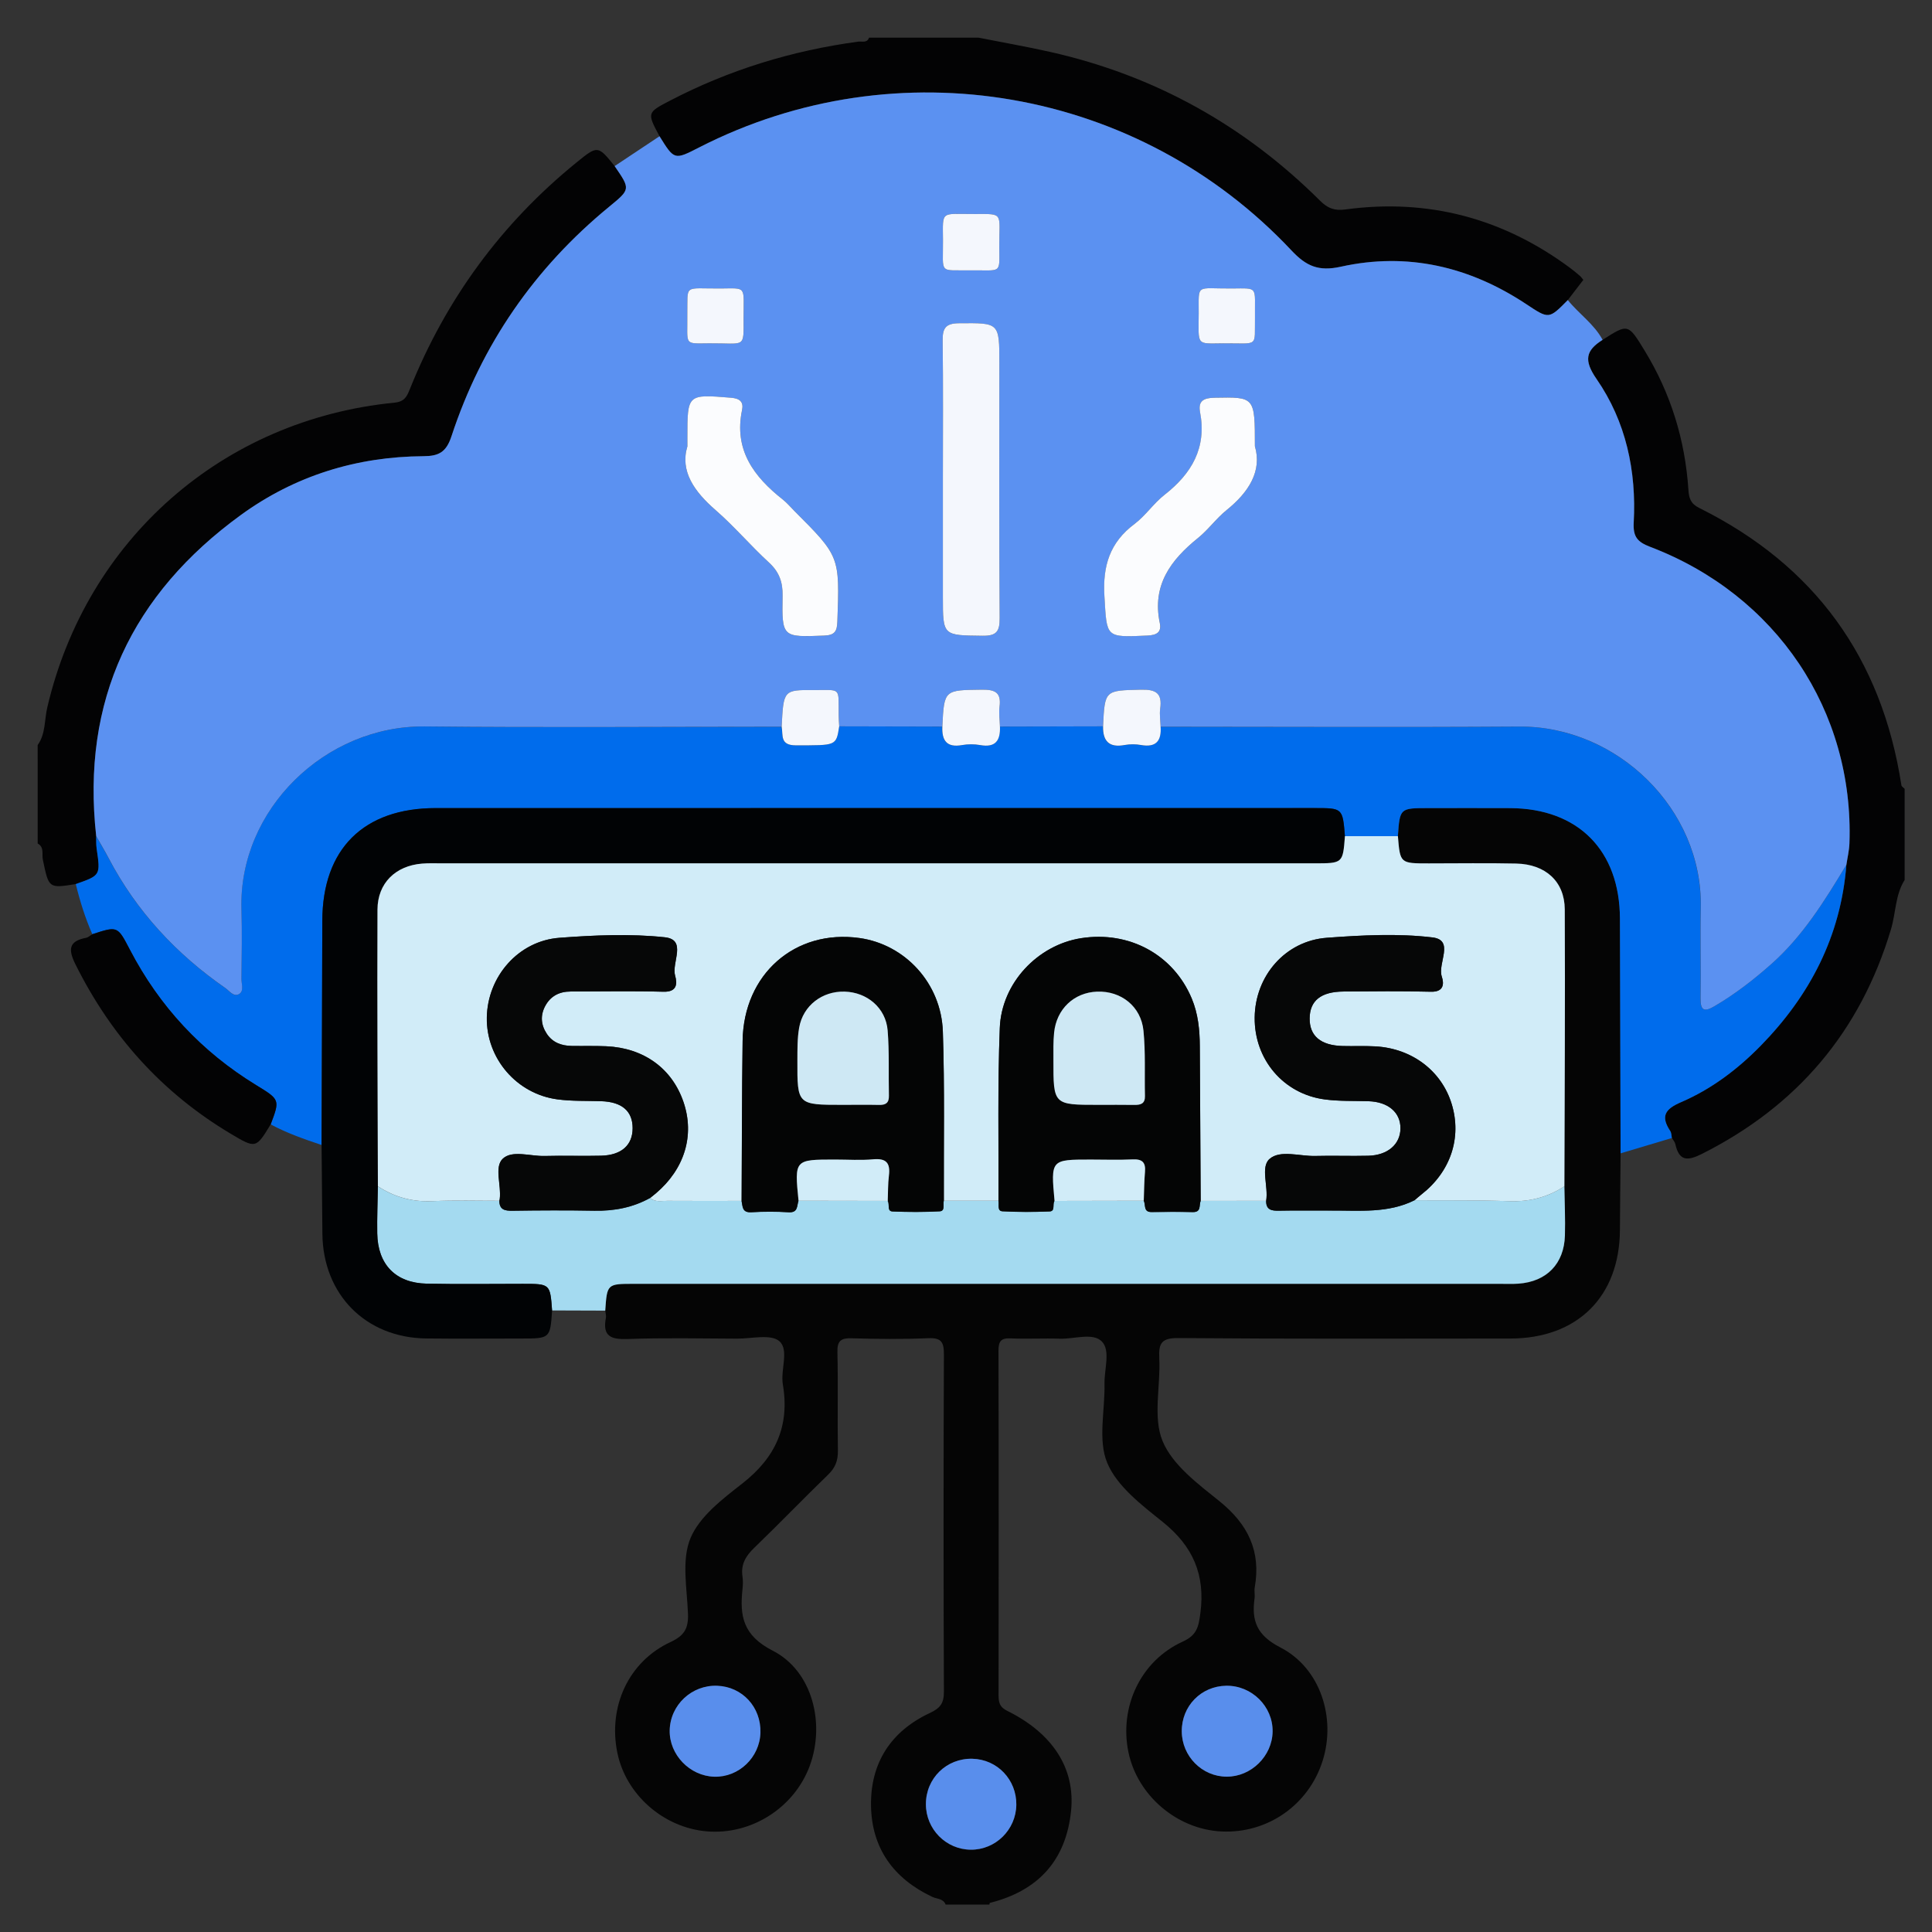 <?xml version="1.0" encoding="UTF-8"?>
<svg xmlns="http://www.w3.org/2000/svg" xmlns:xlink="http://www.w3.org/1999/xlink" version="1.1" id="Layer_1" x="0px" y="0px" width="85px" height="85px" viewBox="0 0 85 85" xml:space="preserve">
<rect x="0" y="0" width="85" height="85" fill="#333333" stroke="none"/>
<path fill-rule="evenodd" clip-rule="evenodd" fill="#050505" d="M71.3,50.74c-0.01,1.122-0.024,2.244-0.03,3.365  c-0.013,2.938-1.866,4.782-4.824,4.785c-4.865,0.003-9.729,0.02-14.594-0.021c-0.74-0.006-0.884,0.214-0.849,0.888  c0.063,1.225-0.29,2.592,0.146,3.645c0.435,1.051,1.552,1.88,2.501,2.644c1.258,1.014,1.837,2.202,1.552,3.8  c-0.027,0.155,0.016,0.322-0.007,0.48c-0.138,0.995,0.108,1.626,1.138,2.156c1.763,0.906,2.456,3.102,1.856,4.991  c-0.615,1.941-2.426,3.203-4.452,3.104c-1.953-0.096-3.693-1.579-4.09-3.484c-0.414-1.99,0.535-4.025,2.383-4.866  c0.624-0.284,0.7-0.64,0.78-1.246c0.226-1.696-0.324-2.953-1.654-4.021c-0.929-0.746-2.007-1.564-2.44-2.594  c-0.422-1.002-0.098-2.313-0.122-3.488c-0.014-0.635,0.271-1.453-0.113-1.854c-0.393-0.408-1.217-0.105-1.852-0.127  c-0.721-0.024-1.444,0.019-2.164-0.014c-0.428-0.02-0.537,0.13-0.536,0.544c0.013,5.052,0.01,10.104,0.004,15.155  c0,0.316,0.045,0.523,0.38,0.688c2.008,0.992,2.999,2.536,2.81,4.399c-0.223,2.188-1.453,3.519-3.573,4.051  c-0.013,0.003-0.014,0.049-0.021,0.074c-0.642,0-1.284,0-1.925,0c-0.104-0.271-0.382-0.242-0.587-0.339  c-1.701-0.803-2.669-2.137-2.696-4.019c-0.027-1.881,0.882-3.273,2.589-4.071c0.46-0.215,0.62-0.431,0.618-0.935  c-0.02-4.943-0.02-9.887,0-14.83c0.002-0.533-0.095-0.75-0.686-0.725c-1.12,0.049-2.245,0.037-3.366,0.004  c-0.484-0.015-0.646,0.113-0.633,0.618c0.034,1.442-0.003,2.887,0.021,4.329c0.007,0.435-0.114,0.748-0.43,1.054  c-1.095,1.059-2.15,2.157-3.247,3.214c-0.374,0.359-0.599,0.729-0.521,1.259c0.027,0.183,0.022,0.375,0.001,0.561  C32.54,71.1,32.686,71.953,34,72.625c1.748,0.893,2.311,3.205,1.626,5.063c-0.681,1.848-2.574,3.052-4.533,2.884  c-1.905-0.163-3.557-1.617-3.933-3.46c-0.414-2.029,0.495-4.014,2.343-4.87c0.614-0.285,0.79-0.61,0.765-1.248  c-0.042-1.116-0.29-2.363,0.11-3.32c0.401-0.961,1.415-1.728,2.29-2.413c1.456-1.141,2.084-2.523,1.774-4.353  c-0.11-0.646,0.288-1.524-0.158-1.904c-0.377-0.321-1.22-0.106-1.856-0.109c-1.604-0.007-3.208-0.042-4.81,0.016  c-0.737,0.026-1.12-0.116-0.961-0.93c0.02-0.101-0.018-0.212-0.028-0.317c0.081-1.179,0.081-1.179,1.276-1.179  c12.698,0,25.396,0,38.095,0c0.268,0,0.535,0.012,0.802-0.007c1.243-0.087,2.014-0.872,2.049-2.122  c0.021-0.72-0.015-1.441-0.024-2.162c0.009-4.062,0.037-8.123,0.016-12.185c-0.007-1.229-0.85-1.985-2.132-2.015  c-1.282-0.029-2.565-0.007-3.849-0.007c-1.263,0-1.263,0-1.36-1.199c0.086-1.236,0.086-1.236,1.342-1.236  c1.201,0,2.402-0.005,3.603,0.001c2.989,0.016,4.817,1.862,4.825,4.864C71.279,43.858,71.29,47.299,71.3,50.74z M51.993,76.173  c0.006,1.097,0.895,1.992,1.979,1.994c1.075,0.003,2-0.904,2.018-1.979c0.02-1.11-0.919-2.039-2.042-2.021  C52.842,74.183,51.986,75.061,51.993,76.173z M33.456,76.228c0.031-1.12-0.795-2.017-1.896-2.061  c-1.126-0.045-2.075,0.845-2.096,1.965c-0.02,1.067,0.882,2.004,1.96,2.036C32.503,78.199,33.426,77.318,33.456,76.228z   M42.71,81.379c1.087,0.009,1.987-0.875,2.003-1.97c0.017-1.109-0.836-2.005-1.934-2.031c-1.137-0.028-2.046,0.862-2.044,2.001  C40.738,80.477,41.621,81.37,42.71,81.379z"></path>
<path fill-rule="evenodd" clip-rule="evenodd" fill="#030304" d="M1.657,32.78c0.354-0.495,0.293-1.099,0.422-1.65  c1.723-7.388,7.709-12.669,15.276-13.415c0.46-0.045,0.552-0.286,0.685-0.615c1.584-3.941,4.016-7.262,7.313-9.943  c0.945-0.769,0.948-0.764,1.689,0.15c0.702,1.02,0.699,1.016-0.244,1.791c-3.282,2.697-5.609,6.063-6.933,10.092  c-0.232,0.708-0.561,0.877-1.234,0.881c-2.94,0.017-5.656,0.859-8.027,2.582c-4.794,3.482-7.034,8.166-6.371,14.132  c0.006,0.182-0.005,0.365,0.021,0.544c0.172,1.182,0.175,1.182-0.918,1.566c-1.2,0.193-1.188,0.191-1.452-1.078  c-0.049-0.235,0.074-0.545-0.226-0.705C1.657,35.667,1.657,34.224,1.657,32.78z"></path>
<path fill-rule="evenodd" clip-rule="evenodd" fill="#030304" d="M29.016,5.994c-0.554-1.036-0.554-1.038,0.471-1.571  c2.603-1.355,5.365-2.197,8.27-2.591c0.167-0.022,0.39,0.073,0.478-0.175c1.604,0,3.208,0,4.813,0  c1.052,0.208,2.109,0.392,3.155,0.627c4.591,1.032,8.546,3.233,11.877,6.549c0.337,0.335,0.637,0.447,1.115,0.382  c3.635-0.491,6.927,0.384,9.873,2.565c0.15,0.111,0.294,0.23,0.436,0.353c0.06,0.051,0.104,0.12,0.156,0.181  c-0.229,0.298-0.455,0.593-0.682,0.887c-0.839,0.85-0.832,0.839-1.833,0.176c-2.494-1.651-5.228-2.292-8.154-1.644  c-0.983,0.218-1.523-0.026-2.17-0.714c-6.729-7.167-17.344-8.996-26.062-4.533C29.669,7.044,29.669,7.044,29.016,5.994z"></path>
<path fill-rule="evenodd" clip-rule="evenodd" fill="#030304" d="M70.509,14.951c1.122-0.719,1.119-0.717,1.85,0.478  c1.148,1.879,1.778,3.924,1.924,6.116c0.024,0.373,0.097,0.615,0.475,0.803c5.078,2.521,8.031,6.601,8.896,12.199  c0.01,0.059,0.093,0.105,0.142,0.158c0,1.337,0,2.674,0,4.011c-0.418,0.662-0.384,1.45-0.601,2.171  c-1.35,4.503-4.13,7.776-8.325,9.883c-0.632,0.317-0.995,0.316-1.162-0.434c-0.022-0.097-0.1-0.181-0.151-0.27  c-0.022-0.104-0.018-0.226-0.072-0.308c-0.435-0.652-0.226-0.966,0.475-1.268c1.33-0.571,2.483-1.441,3.498-2.477  c2.174-2.218,3.532-4.829,3.776-7.965c0.047-0.315,0.124-0.629,0.135-0.946c0.204-5.825-3.209-10.926-8.763-13.043  c-0.567-0.216-0.761-0.446-0.728-1.069c0.123-2.269-0.338-4.442-1.635-6.317C69.678,15.858,69.755,15.424,70.509,14.951z"></path>
<path fill-rule="evenodd" clip-rule="evenodd" fill="#006CEC" d="M81.232,38.05c-0.244,3.136-1.603,5.747-3.776,7.965  c-1.015,1.035-2.168,1.905-3.498,2.477c-0.7,0.302-0.909,0.615-0.475,1.268c0.055,0.082,0.05,0.204,0.072,0.308  c-0.752,0.225-1.504,0.449-2.256,0.674c-0.01-3.441-0.021-6.882-0.029-10.324c-0.008-3.002-1.836-4.848-4.825-4.864  c-1.2-0.006-2.401-0.001-3.603-0.001c-1.256,0-1.256,0-1.342,1.236c-0.777,0-1.554,0.001-2.33,0.002  c-0.1-1.237-0.1-1.237-1.34-1.237c-12.887,0-25.774-0.001-38.661,0.001c-3.177,0-4.981,1.802-4.989,4.957  c-0.007,3.288-0.021,6.576-0.033,9.863c-0.765-0.257-1.525-0.522-2.239-0.906c0.408-1.085,0.409-1.087-0.64-1.728  c-2.406-1.471-4.255-3.46-5.556-5.959c-0.542-1.04-0.536-1.043-1.65-0.679c-0.313-0.712-0.544-1.452-0.729-2.207  c1.093-0.384,1.09-0.384,0.917-1.566c-0.026-0.179-0.015-0.362-0.021-0.544c0.183,0.323,0.375,0.641,0.547,0.969  c1.228,2.338,2.972,4.214,5.131,5.712c0.179,0.124,0.371,0.413,0.613,0.265c0.222-0.137,0.097-0.443,0.099-0.672  c0.012-1.015,0.032-2.03,0.001-3.044c-0.136-4.401,3.694-8.099,8.066-8.054c5.233,0.055,10.467,0.013,15.701,0.012  c0.069,0.377-0.085,0.821,0.628,0.819c1.769-0.004,1.769,0.039,1.904-0.836c1.512,0.003,3.025,0.006,4.537,0.01  c-0.028,0.61,0.192,0.937,0.87,0.814c0.257-0.046,0.537-0.046,0.794,0c0.678,0.123,0.897-0.203,0.87-0.814  c1.513-0.003,3.024-0.007,4.537-0.01c-0.014,0.657,0.272,0.949,0.951,0.822c0.23-0.043,0.482-0.042,0.713,0  c0.666,0.121,0.911-0.178,0.867-0.805c5.259,0,10.518,0.028,15.776-0.007c4.326-0.029,8.078,3.646,7.99,7.959  c-0.027,1.334,0.011,2.669-0.01,4.004c-0.008,0.541,0.173,0.597,0.602,0.346c0.901-0.526,1.72-1.16,2.5-1.85  C79.319,41.188,80.282,39.625,81.232,38.05z"></path>
<path fill-rule="evenodd" clip-rule="evenodd" fill="#A4DAF0" d="M68.826,52.192c0.01,0.721,0.045,1.442,0.024,2.162  c-0.035,1.25-0.806,2.035-2.049,2.122c-0.267,0.019-0.534,0.007-0.802,0.007c-12.698,0-25.396,0-38.095,0  c-1.195,0-1.195,0-1.276,1.179c-0.78-0.003-1.56-0.005-2.34-0.008c-0.086-1.17-0.086-1.17-1.286-1.17  c-1.409,0-2.818,0.021-4.227-0.008c-1.37-0.027-2.158-0.843-2.179-2.214c-0.011-0.689,0.018-1.38,0.028-2.07  c0.731,0.477,1.519,0.694,2.403,0.653c0.979-0.046,1.96-0.015,2.94-0.017c0.004,0.401,0.245,0.444,0.583,0.439  c1.2-0.018,2.4-0.023,3.599-0.001c0.871,0.017,1.69-0.139,2.454-0.563c0.226,0.204,0.504,0.125,0.761,0.127  c1.087,0.008,2.174,0.003,3.261,0.002c0.052,0.241,0.015,0.524,0.425,0.499c0.548-0.032,1.102-0.033,1.649,0.001  c0.416,0.025,0.355-0.282,0.431-0.506c1.308,0.002,2.617,0.005,3.925,0.008c0.1,0.145-0.044,0.452,0.21,0.463  c0.692,0.029,1.388,0.031,2.079-0.006c0.248-0.014,0.137-0.301,0.178-0.467c0.801,0,1.603,0,2.403,0  c0.041,0.167-0.069,0.453,0.178,0.467c0.691,0.037,1.388,0.035,2.079,0.006c0.255-0.011,0.111-0.318,0.211-0.463  c1.308-0.003,2.616-0.006,3.925-0.008c0.1,0.178-0.031,0.506,0.352,0.498c0.603-0.011,1.205-0.012,1.808,0.002  c0.385,0.008,0.267-0.305,0.346-0.494c0.96-0.001,1.92-0.002,2.88-0.003c-0.006,0.407,0.245,0.443,0.574,0.436  c0.766-0.017,1.533-0.002,2.3-0.006c1.235-0.006,2.488,0.127,3.653-0.453c1.389,0.01,2.779-0.011,4.167,0.039  C67.291,52.878,68.089,52.676,68.826,52.192z"></path>
<path fill-rule="evenodd" clip-rule="evenodd" fill="#010305" d="M16.626,52.192c-0.011,0.69-0.04,1.381-0.028,2.07  c0.021,1.371,0.809,2.187,2.179,2.214c1.408,0.029,2.817,0.008,4.227,0.008c1.2,0,1.2,0,1.286,1.17  c-0.085,1.236-0.085,1.236-1.384,1.236c-1.384,0-2.769,0.013-4.153-0.003c-2.663-0.03-4.543-1.934-4.569-4.606  c-0.013-1.303-0.024-2.606-0.036-3.909c0.011-3.287,0.025-6.575,0.033-9.863c0.007-3.155,1.812-4.956,4.989-4.957  c12.887-0.002,25.774-0.001,38.661-0.001c1.24,0,1.24,0,1.34,1.237c-0.092,1.194-0.092,1.194-1.351,1.194  c-12.791,0-25.582,0-38.373,0c-0.294,0-0.589-0.012-0.881,0.012c-1.162,0.095-1.954,0.856-1.959,2.023  C16.591,44.076,16.617,48.135,16.626,52.192z"></path>
<path fill-rule="evenodd" clip-rule="evenodd" fill="#030304" d="M4.063,41.101c1.114-0.365,1.108-0.361,1.65,0.679  c1.301,2.499,3.15,4.488,5.556,5.959c1.049,0.641,1.048,0.643,0.64,1.728c-0.649,1.067-0.653,1.073-1.771,0.406  c-3.019-1.803-5.261-4.311-6.823-7.456c-0.322-0.648-0.288-1.012,0.473-1.158C3.887,41.24,3.972,41.155,4.063,41.101z"></path>
<path fill-rule="evenodd" clip-rule="evenodd" fill="#D1ECF8" d="M16.626,52.192c-0.009-4.058-0.035-8.116-0.018-12.174  c0.005-1.167,0.797-1.928,1.959-2.023c0.292-0.024,0.587-0.012,0.881-0.012c12.791,0,25.582,0,38.373,0c1.259,0,1.259,0,1.351-1.194  c0.776-0.001,1.553-0.001,2.33-0.002c0.098,1.199,0.098,1.199,1.36,1.199c1.283,0,2.566-0.021,3.849,0.007  c1.282,0.029,2.125,0.785,2.132,2.015c0.021,4.062-0.007,8.123-0.016,12.185c-0.737,0.483-1.535,0.686-2.427,0.654  c-1.388-0.05-2.778-0.029-4.167-0.039c0.1-0.085,0.197-0.174,0.302-0.255c1.285-0.999,1.788-2.5,1.333-3.985  c-0.445-1.454-1.742-2.441-3.353-2.532c-0.479-0.027-0.963-0.003-1.443-0.016c-0.968-0.024-1.462-0.444-1.452-1.222  c0.009-0.772,0.496-1.167,1.486-1.175c1.283-0.009,2.566-0.025,3.849,0.009c0.566,0.016,0.585-0.347,0.479-0.665  c-0.196-0.583,0.576-1.607-0.414-1.725c-1.526-0.182-3.099-0.098-4.642,0.016c-1.832,0.135-3.159,1.682-3.177,3.511  c-0.018,1.842,1.265,3.362,3.088,3.602c0.632,0.083,1.278,0.06,1.919,0.078c0.862,0.026,1.411,0.489,1.407,1.194  c-0.005,0.699-0.556,1.184-1.418,1.205c-0.774,0.02-1.551-0.012-2.325,0.009c-0.688,0.019-1.541-0.28-2.014,0.129  c-0.413,0.356-0.045,1.215-0.152,1.845c-0.96,0.001-1.92,0.002-2.88,0.003c-0.014-2.266-0.029-4.53-0.039-6.796  c-0.003-0.725-0.073-1.435-0.356-2.111c-0.808-1.926-2.746-2.982-4.868-2.65c-1.897,0.297-3.5,1.962-3.576,3.952  c-0.099,2.53-0.046,5.065-0.058,7.598c-0.801,0-1.602,0-2.403,0c-0.009-2.479,0.04-4.961-0.043-7.438  c-0.071-2.134-1.669-3.842-3.671-4.12c-2.835-0.394-5.098,1.588-5.139,4.53c-0.032,2.345-0.031,4.69-0.044,7.035  c-1.087,0.001-2.174,0.006-3.261-0.002c-0.257-0.002-0.535,0.077-0.761-0.127c0.083-0.067,0.167-0.133,0.249-0.202  c1.266-1.072,1.715-2.554,1.217-4.017c-0.503-1.477-1.742-2.379-3.395-2.455c-0.506-0.022-1.015-0.006-1.521-0.014  c-0.449-0.007-0.842-0.146-1.101-0.538c-0.256-0.389-0.288-0.802-0.07-1.214c0.234-0.441,0.623-0.642,1.117-0.642  c1.362-0.002,2.724-0.028,4.084,0.009c0.605,0.018,0.618-0.353,0.517-0.709c-0.164-0.575,0.536-1.581-0.455-1.687  c-1.528-0.164-3.096-0.092-4.636,0.023c-1.81,0.136-3.167,1.709-3.193,3.512c-0.027,1.79,1.309,3.359,3.11,3.597  c0.632,0.084,1.277,0.061,1.917,0.08c0.913,0.028,1.389,0.432,1.388,1.188c0,0.743-0.489,1.187-1.385,1.21  c-0.827,0.021-1.655-0.012-2.482,0.012c-0.632,0.018-1.433-0.272-1.848,0.122c-0.384,0.365-0.055,1.166-0.132,1.771  c-0.003,0.026-0.01,0.052-0.016,0.078c-0.98,0.002-1.961-0.029-2.94,0.017C18.145,52.887,17.357,52.669,16.626,52.192z"></path>
<path fill-rule="evenodd" clip-rule="evenodd" fill="#598EEC" d="M51.993,76.173c-0.007-1.112,0.849-1.99,1.954-2.007  c1.123-0.018,2.062,0.911,2.042,2.021c-0.018,1.075-0.942,1.982-2.018,1.979C52.888,78.165,51.999,77.27,51.993,76.173z"></path>
<path fill-rule="evenodd" clip-rule="evenodd" fill="#598EEC" d="M33.456,76.228c-0.03,1.091-0.952,1.972-2.032,1.94  c-1.078-0.032-1.98-0.969-1.96-2.036c0.021-1.12,0.97-2.01,2.096-1.965C32.661,74.211,33.486,75.107,33.456,76.228z"></path>
<path fill-rule="evenodd" clip-rule="evenodd" fill="#598EEC" d="M42.71,81.379c-1.09-0.009-1.972-0.902-1.974-2  c-0.002-1.139,0.907-2.029,2.044-2.001c1.098,0.026,1.95,0.922,1.934,2.031C44.697,80.504,43.798,81.388,42.71,81.379z"></path>
<path fill-rule="evenodd" clip-rule="evenodd" fill="#5B91F1" d="M48.53,31.956c-1.513,0.003-3.024,0.007-4.537,0.01  c-0.008-0.292-0.054-0.589-0.017-0.875c0.079-0.621-0.192-0.755-0.771-0.748c-1.666,0.021-1.666-0.004-1.746,1.623  c-1.512-0.003-3.025-0.006-4.537-0.01c-0.008-0.159-0.021-0.318-0.023-0.477c-0.012-1.274,0.127-1.112-1.092-1.119  c-1.336-0.008-1.336-0.002-1.417,1.613c-5.233,0-10.468,0.042-15.701-0.012c-4.372-0.045-8.202,3.653-8.066,8.054  c0.031,1.014,0.011,2.029-0.001,3.044c-0.002,0.229,0.123,0.535-0.099,0.672c-0.242,0.148-0.434-0.141-0.613-0.265  c-2.16-1.498-3.904-3.374-5.131-5.712c-0.172-0.328-0.364-0.646-0.547-0.969c-0.663-5.967,1.577-10.65,6.371-14.132  c2.371-1.723,5.086-2.564,8.027-2.582c0.674-0.004,1.002-0.173,1.234-0.881c1.324-4.03,3.651-7.396,6.933-10.092  c0.943-0.775,0.946-0.771,0.244-1.791c0.658-0.438,1.316-0.875,1.975-1.313c0.653,1.051,0.653,1.051,1.742,0.493  c8.718-4.462,19.333-2.633,26.062,4.533c0.646,0.688,1.187,0.932,2.17,0.714c2.927-0.648,5.66-0.008,8.154,1.644  c1.001,0.663,0.994,0.674,1.833-0.176c0.485,0.605,1.155,1.049,1.531,1.75c-0.754,0.473-0.831,0.907-0.267,1.723  c1.297,1.875,1.758,4.048,1.635,6.317c-0.033,0.624,0.16,0.854,0.728,1.069c5.554,2.117,8.967,7.219,8.763,13.043  c-0.011,0.317-0.088,0.631-0.135,0.946c-0.95,1.575-1.913,3.138-3.313,4.375c-0.78,0.69-1.599,1.324-2.5,1.85  c-0.429,0.251-0.609,0.195-0.602-0.346c0.021-1.334-0.018-2.67,0.01-4.004c0.088-4.313-3.664-7.988-7.99-7.959  c-5.259,0.035-10.518,0.008-15.776,0.007c-0.008-0.265-0.054-0.536-0.018-0.794c0.096-0.678-0.186-0.852-0.841-0.835  C48.607,30.382,48.606,30.351,48.53,31.956z M41.483,21.065c0,1.736,0,3.472,0,5.208c0,1.706,0,1.677,1.739,1.7  c0.611,0.008,0.763-0.181,0.759-0.771c-0.025-3.739-0.013-7.478-0.013-11.217c0-1.801,0-1.778-1.78-1.762  c-0.577,0.005-0.722,0.211-0.715,0.754C41.499,17.006,41.483,19.036,41.483,21.065z M30.242,19.639  c-0.331,1.093,0.302,1.988,1.249,2.811c0.824,0.715,1.535,1.56,2.34,2.299c0.454,0.416,0.612,0.863,0.601,1.47  c-0.034,1.834-0.012,1.816,1.833,1.746c0.478-0.019,0.562-0.205,0.577-0.626c0.103-2.855,0.11-2.854-1.888-4.853  c-0.17-0.17-0.325-0.359-0.512-0.506c-1.276-1.008-2.161-2.183-1.793-3.942c0.073-0.35-0.093-0.506-0.483-0.538  c-1.924-0.156-1.923-0.169-1.923,1.751C30.242,19.304,30.242,19.357,30.242,19.639z M55.21,19.632c0-2.184,0-2.167-1.775-2.135  c-0.478,0.008-0.728,0.14-0.635,0.634c0.297,1.57-0.366,2.702-1.565,3.639c-0.48,0.375-0.832,0.917-1.318,1.28  c-1.087,0.813-1.406,1.846-1.325,3.181c0.11,1.824,0.027,1.815,1.891,1.73c0.41-0.019,0.631-0.144,0.545-0.555  c-0.348-1.663,0.48-2.771,1.684-3.74c0.454-0.366,0.804-0.863,1.259-1.229C54.954,21.644,55.529,20.711,55.21,19.632z   M42.687,11.896c1.391-0.02,1.285,0.187,1.278-1.01c-0.009-1.539,0.231-1.475-1.08-1.471c-1.52,0.005-1.407-0.18-1.398,1.152  C41.496,12.091,41.286,11.874,42.687,11.896z M30.238,13.856c0.018,1.35-0.178,1.258,0.969,1.249  c1.611-0.012,1.509,0.253,1.509-1.129c0-1.415,0.148-1.292-1.018-1.284C30.047,12.704,30.262,12.471,30.238,13.856z M55.214,13.966  c-0.018-1.383,0.177-1.282-1.029-1.273c-1.599,0.011-1.441-0.234-1.447,1.094c-0.007,1.447-0.127,1.329,1.078,1.32  C55.406,15.095,55.19,15.313,55.214,13.966z"></path>
<path fill-rule="evenodd" clip-rule="evenodd" fill="#F4F7FD" d="M41.459,31.966c0.08-1.627,0.081-1.602,1.746-1.623  c0.579-0.007,0.851,0.126,0.771,0.748c-0.037,0.287,0.009,0.583,0.017,0.875c0.027,0.611-0.192,0.937-0.87,0.814  c-0.257-0.046-0.537-0.046-0.794,0C41.651,32.903,41.431,32.577,41.459,31.966z"></path>
<path fill-rule="evenodd" clip-rule="evenodd" fill="#F4F7FD" d="M34.39,31.973c0.081-1.615,0.081-1.621,1.417-1.613  c1.219,0.007,1.08-0.155,1.092,1.119c0.001,0.159,0.015,0.318,0.023,0.477c-0.135,0.875-0.135,0.832-1.904,0.836  C34.305,32.794,34.459,32.35,34.39,31.973z"></path>
<path fill-rule="evenodd" clip-rule="evenodd" fill="#F4F7FD" d="M48.53,31.956c0.076-1.605,0.077-1.574,1.673-1.613  c0.655-0.016,0.937,0.157,0.841,0.835c-0.036,0.259,0.01,0.529,0.018,0.794c0.044,0.626-0.201,0.925-0.867,0.805  c-0.23-0.042-0.482-0.042-0.713,0C48.803,32.905,48.517,32.613,48.53,31.956z"></path>
<path fill-rule="evenodd" clip-rule="evenodd" fill="#040505" d="M32.627,52.834c0.014-2.345,0.012-4.69,0.044-7.035  c0.041-2.942,2.303-4.924,5.139-4.53c2.002,0.278,3.6,1.986,3.671,4.12c0.083,2.477,0.035,4.959,0.043,7.438  c-0.042,0.166,0.069,0.453-0.179,0.467c-0.691,0.037-1.387,0.035-2.079,0.006c-0.255-0.011-0.111-0.318-0.21-0.463  c0.016-0.371,0.006-0.745,0.052-1.113c0.067-0.543-0.106-0.771-0.688-0.718c-0.555,0.051-1.118,0.011-1.678,0.011  c-1.792,0-1.792,0-1.611,1.813c-0.076,0.224-0.015,0.531-0.431,0.506c-0.548-0.034-1.101-0.033-1.649-0.001  C32.642,53.358,32.679,53.075,32.627,52.834z M37.073,48.609c0.532,0,1.065-0.01,1.597,0.004c0.296,0.008,0.445-0.086,0.438-0.405  c-0.021-0.958,0.021-1.92-0.056-2.872c-0.081-0.991-0.902-1.68-1.891-1.708c-0.987-0.028-1.83,0.612-2.002,1.585  c-0.083,0.467-0.076,0.953-0.078,1.431C35.075,48.609,35.08,48.609,37.073,48.609z"></path>
<path fill-rule="evenodd" clip-rule="evenodd" fill="#040505" d="M43.928,52.826c0.012-2.532-0.041-5.067,0.058-7.598  c0.076-1.989,1.679-3.655,3.576-3.952c2.122-0.333,4.061,0.724,4.868,2.65c0.283,0.677,0.354,1.387,0.356,2.111  c0.01,2.266,0.025,4.53,0.039,6.796c-0.079,0.189,0.039,0.502-0.346,0.494c-0.603-0.014-1.205-0.013-1.808-0.002  c-0.383,0.008-0.252-0.32-0.352-0.498c0.017-0.425,0.017-0.85,0.054-1.272c0.037-0.42-0.125-0.567-0.546-0.547  c-0.611,0.029-1.226,0.007-1.839,0.007c-1.761,0-1.761,0-1.594,1.82c-0.1,0.145,0.044,0.452-0.211,0.463  c-0.691,0.029-1.388,0.031-2.079-0.006C43.858,53.279,43.969,52.993,43.928,52.826z M48.32,48.609c0.533,0,1.065-0.006,1.598,0.003  c0.279,0.004,0.464-0.06,0.456-0.393c-0.022-0.957,0.029-1.921-0.065-2.871c-0.107-1.075-0.99-1.76-2.041-1.72  c-1.015,0.038-1.786,0.764-1.891,1.807c-0.04,0.396-0.03,0.798-0.03,1.197C46.344,48.609,46.345,48.609,48.32,48.609z"></path>
<path fill-rule="evenodd" clip-rule="evenodd" fill="#060707" d="M21.969,52.829c0.005-0.026,0.012-0.052,0.016-0.078  c0.078-0.604-0.251-1.405,0.132-1.771c0.415-0.395,1.216-0.104,1.848-0.122c0.827-0.023,1.655,0.01,2.482-0.012  c0.896-0.023,1.385-0.467,1.385-1.21c0-0.756-0.475-1.159-1.388-1.188c-0.64-0.02-1.285,0.004-1.917-0.08  c-1.801-0.237-3.137-1.807-3.11-3.597c0.027-1.802,1.383-3.375,3.193-3.512c1.54-0.115,3.107-0.187,4.636-0.023  c0.991,0.106,0.292,1.111,0.455,1.687c0.101,0.356,0.088,0.727-0.517,0.709c-1.36-0.037-2.723-0.011-4.084-0.009  c-0.494,0-0.882,0.2-1.117,0.642c-0.218,0.412-0.186,0.825,0.07,1.214c0.259,0.393,0.652,0.531,1.101,0.538  c0.507,0.008,1.015-0.009,1.521,0.014c1.653,0.076,2.892,0.979,3.395,2.455c0.498,1.463,0.049,2.944-1.217,4.017  c-0.082,0.069-0.166,0.135-0.249,0.202c-0.764,0.424-1.583,0.579-2.454,0.563c-1.199-0.022-2.399-0.017-3.599,0.001  C22.214,53.273,21.974,53.23,21.969,52.829z"></path>
<path fill-rule="evenodd" clip-rule="evenodd" fill="#060707" d="M55.705,52.831c0.107-0.63-0.261-1.488,0.152-1.845  c0.473-0.409,1.326-0.11,2.014-0.129c0.774-0.021,1.551,0.011,2.325-0.009c0.862-0.021,1.413-0.506,1.418-1.205  c0.004-0.705-0.545-1.168-1.407-1.194c-0.641-0.019-1.287,0.005-1.919-0.078c-1.823-0.239-3.105-1.76-3.088-3.602  c0.018-1.829,1.345-3.376,3.177-3.511c1.543-0.114,3.115-0.198,4.642-0.016c0.99,0.118,0.218,1.142,0.414,1.725  c0.106,0.318,0.088,0.68-0.479,0.665c-1.282-0.034-2.565-0.018-3.849-0.009c-0.99,0.008-1.478,0.402-1.486,1.175  c-0.01,0.777,0.484,1.197,1.452,1.222c0.48,0.013,0.964-0.012,1.443,0.016c1.61,0.091,2.907,1.078,3.353,2.532  c0.455,1.485-0.048,2.986-1.333,3.985c-0.104,0.081-0.202,0.17-0.302,0.255c-1.165,0.58-2.418,0.447-3.653,0.453  c-0.767,0.004-1.534-0.011-2.3,0.006C55.95,53.274,55.699,53.238,55.705,52.831z"></path>
<path fill-rule="evenodd" clip-rule="evenodd" fill="#D1ECF8" d="M35.132,52.828c-0.18-1.813-0.18-1.813,1.611-1.813  c0.56,0,1.123,0.04,1.678-0.011c0.582-0.053,0.755,0.175,0.688,0.718c-0.045,0.368-0.036,0.742-0.052,1.113  C37.749,52.833,36.44,52.83,35.132,52.828z"></path>
<path fill-rule="evenodd" clip-rule="evenodd" fill="#D1ECF8" d="M46.396,52.836c-0.167-1.82-0.167-1.82,1.594-1.82  c0.613,0,1.228,0.022,1.839-0.007c0.421-0.021,0.583,0.127,0.546,0.547c-0.037,0.423-0.037,0.848-0.054,1.272  C49.012,52.83,47.703,52.833,46.396,52.836z"></path>
<path fill-rule="evenodd" clip-rule="evenodd" fill="#F4F7FD" d="M41.483,21.065c0-2.03,0.016-4.06-0.01-6.089  c-0.007-0.542,0.138-0.749,0.715-0.754c1.78-0.016,1.78-0.039,1.78,1.762c0,3.739-0.013,7.478,0.013,11.217  c0.004,0.59-0.147,0.779-0.759,0.771c-1.739-0.022-1.739,0.006-1.739-1.7C41.483,24.538,41.483,22.801,41.483,21.065z"></path>
<path fill-rule="evenodd" clip-rule="evenodd" fill="#FBFCFE" d="M30.242,19.639c0-0.282,0-0.335,0-0.389  c0-1.92-0.001-1.908,1.923-1.751c0.391,0.032,0.556,0.188,0.483,0.538c-0.367,1.759,0.517,2.935,1.793,3.942  c0.187,0.147,0.342,0.336,0.512,0.506c1.998,1.998,1.99,1.998,1.888,4.853c-0.015,0.421-0.099,0.607-0.577,0.626  c-1.844,0.07-1.866,0.088-1.833-1.746c0.011-0.606-0.147-1.054-0.601-1.47c-0.805-0.739-1.517-1.583-2.34-2.299  C30.544,21.627,29.911,20.732,30.242,19.639z"></path>
<path fill-rule="evenodd" clip-rule="evenodd" fill="#FBFCFE" d="M55.21,19.632c0.319,1.08-0.256,2.012-1.241,2.806  c-0.455,0.366-0.805,0.863-1.259,1.229c-1.203,0.969-2.031,2.078-1.684,3.74c0.086,0.411-0.135,0.536-0.545,0.555  c-1.863,0.085-1.78,0.093-1.891-1.73c-0.081-1.335,0.238-2.368,1.325-3.181c0.486-0.364,0.838-0.905,1.318-1.28  c1.199-0.937,1.862-2.069,1.565-3.639c-0.093-0.494,0.157-0.625,0.635-0.634C55.21,17.465,55.21,17.448,55.21,19.632z"></path>
<path fill-rule="evenodd" clip-rule="evenodd" fill="#F4F7FD" d="M42.687,11.896c-1.4-0.023-1.191,0.195-1.2-1.329  c-0.008-1.332-0.121-1.146,1.398-1.152c1.311-0.004,1.071-0.068,1.08,1.471C43.972,12.083,44.077,11.877,42.687,11.896z"></path>
<path fill-rule="evenodd" clip-rule="evenodd" fill="#F4F7FD" d="M30.238,13.856c0.024-1.385-0.191-1.152,1.459-1.164  c1.167-0.008,1.019-0.13,1.018,1.284c0,1.382,0.102,1.117-1.509,1.129C30.06,15.114,30.255,15.206,30.238,13.856z"></path>
<path fill-rule="evenodd" clip-rule="evenodd" fill="#F4F7FD" d="M55.214,13.966c-0.023,1.348,0.192,1.129-1.398,1.14  c-1.205,0.009-1.085,0.127-1.078-1.32c0.006-1.328-0.151-1.083,1.447-1.094C55.391,12.684,55.196,12.583,55.214,13.966z"></path>
<path fill-rule="evenodd" clip-rule="evenodd" fill="#CEE8F4" d="M37.073,48.609c-1.994,0-1.999,0-1.991-1.966  c0.002-0.478-0.005-0.964,0.078-1.431c0.172-0.973,1.015-1.613,2.002-1.585c0.988,0.028,1.81,0.717,1.891,1.708  c0.077,0.952,0.034,1.914,0.056,2.872c0.007,0.319-0.142,0.413-0.438,0.405C38.138,48.6,37.605,48.609,37.073,48.609z"></path>
<path fill-rule="evenodd" clip-rule="evenodd" fill="#CEE8F4" d="M48.32,48.609c-1.976,0-1.977,0-1.974-1.977  c0-0.399-0.01-0.801,0.03-1.197c0.104-1.043,0.876-1.769,1.891-1.807c1.051-0.04,1.934,0.645,2.041,1.72  c0.095,0.95,0.043,1.914,0.065,2.871c0.008,0.333-0.177,0.396-0.456,0.393C49.386,48.604,48.854,48.609,48.32,48.609z"></path>
</svg>
